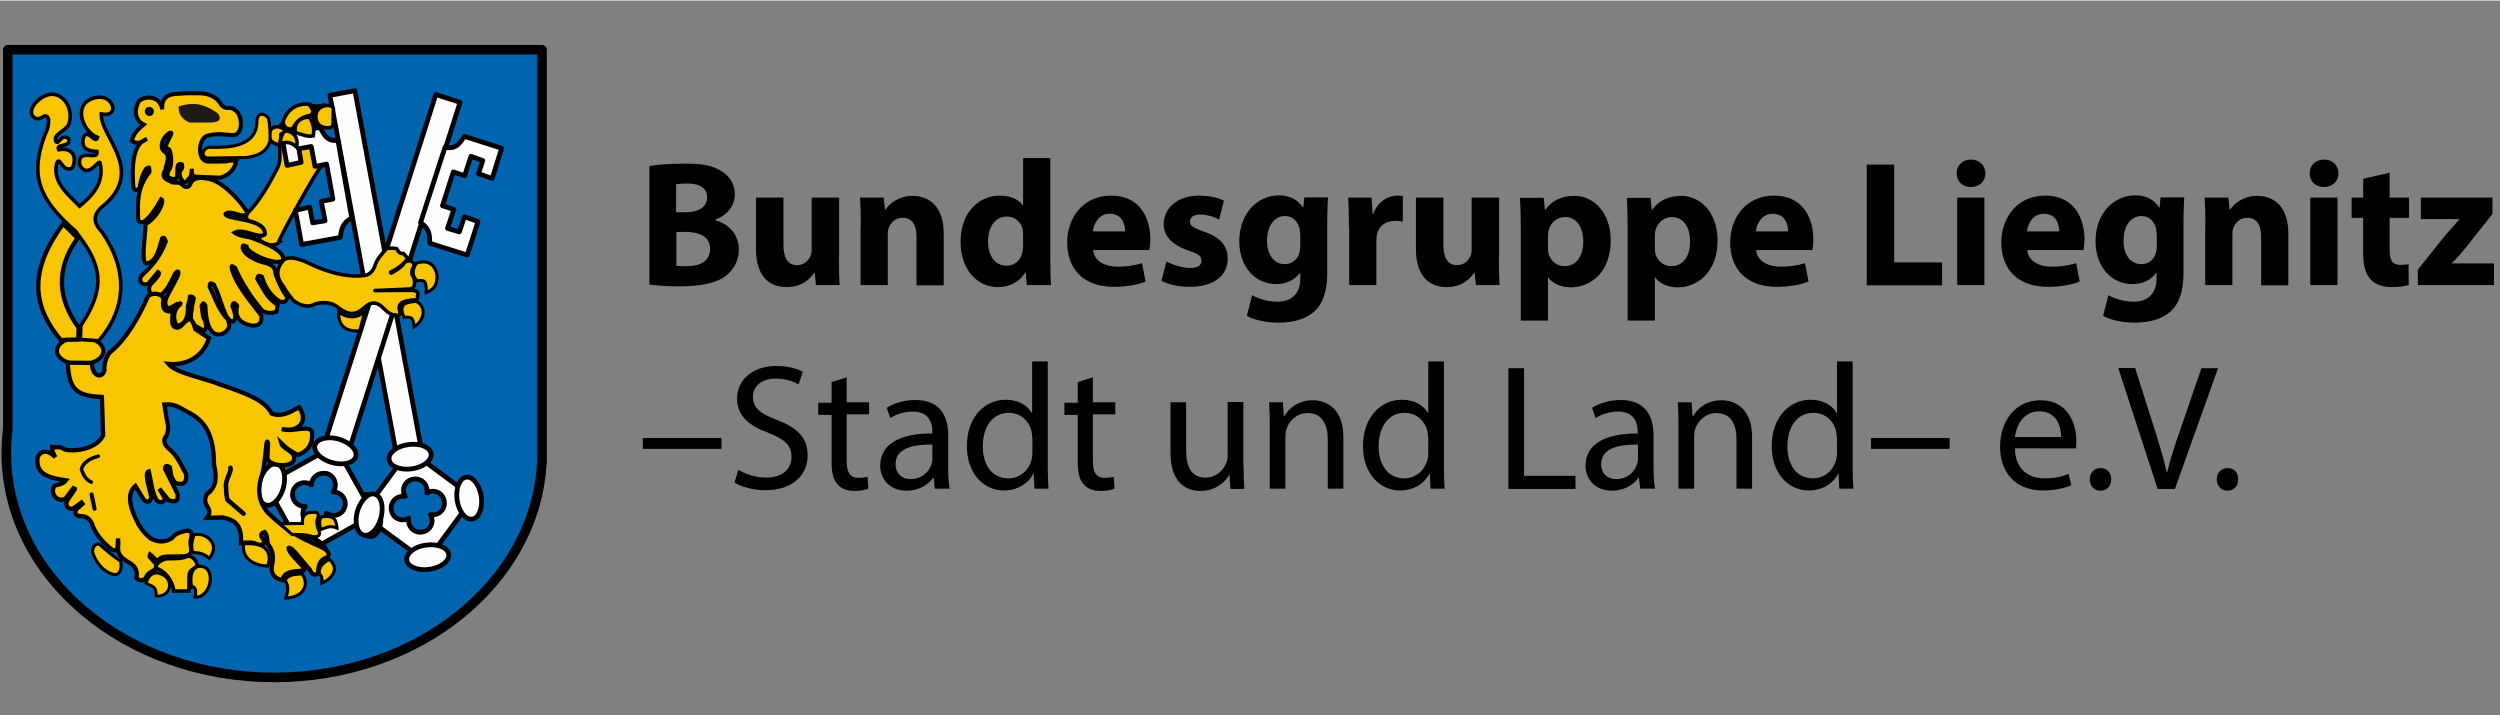 <?xml version="1.0" encoding="utf-8"?>
<svg xmlns:inkscape="http://www.inkscape.org/namespaces/inkscape" xmlns:rdf="http://www.w3.org/1999/02/22-rdf-syntax-ns#" xmlns:cc="http://web.resource.org/cc/" xmlns:sodipodi="http://inkscape.sourceforge.net/DTD/sodipodi-0.dtd" xmlns:dc="http://purl.org/dc/elements/1.1/" xmlns:svg="http://www.w3.org/2000/svg" xmlns="http://www.w3.org/2000/svg" xmlns:xlink="http://www.w3.org/1999/xlink" version="1.1" id="svg1355" inkscape:version="0.42+devel" sodipodi:docbase="D:\Wikipedia\Na zam‚ąö‚Č•wienie" sodipodi:docname="Legnica_her.svg" sodipodi:version="0.32" x="0px" y="0px" viewBox="0 0 992.1 283.5" style="enable-background:new 0 0 992.1 283.5;" xml:space="preserve" width="283" height="81">
<rect x="0" y="0" width="992.1" height="283.5" fill="#808080" stroke="none"/>
<style type="text/css">
	.st0{fill:#0064AE;stroke:#000000;stroke-width:3.797;stroke-linecap:round;stroke-linejoin:round;}
	.st1{fill:#F7C600;stroke:#000000;stroke-width:1.589;stroke-linecap:round;stroke-linejoin:round;}
	.st2{fill-rule:evenodd;clip-rule:evenodd;stroke:#000000;stroke-width:0.268;}
	.st3{fill-rule:evenodd;clip-rule:evenodd;fill:#F7C600;stroke:#000000;stroke-width:1.424;}
	.st4{fill-rule:evenodd;clip-rule:evenodd;fill:#F7C600;stroke:#000000;stroke-width:1.614;}
	.st5{fill-rule:evenodd;clip-rule:evenodd;fill:#F7C600;stroke:#000000;stroke-width:1.708;}
	.st6{fill-rule:evenodd;clip-rule:evenodd;fill:#F7C600;stroke:#000000;stroke-width:1.234;}
	.st7{fill-rule:evenodd;clip-rule:evenodd;fill:#1F1A17;}
	.st8{fill:#1F1A17;stroke:#000000;stroke-width:1.234;stroke-linecap:round;stroke-linejoin:round;}
	.st9{fill:#FFFFFF;stroke:#000000;stroke-width:1.898;stroke-linecap:round;stroke-linejoin:round;}
	.st10{fill:#FEFEFF;stroke:#000000;stroke-width:1.898;stroke-linecap:round;stroke-linejoin:round;stroke-miterlimit:4;}
	.st11{fill:#FEFEFF;stroke:#000000;stroke-width:1.898;stroke-linecap:round;stroke-linejoin:round;}
	.st12{fill-rule:evenodd;clip-rule:evenodd;fill:#F7C600;stroke:#000000;stroke-width:1.424;stroke-linejoin:round;}
	.st13{fill:none;stroke:#000000;stroke-width:1.803;stroke-linecap:round;}
	.st14{fill:none;stroke:#000000;stroke-width:1.424;stroke-linecap:round;}
	.st15{fill:none;stroke:#000000;stroke-width:1.614;stroke-linecap:round;}
	.st16{fill-rule:evenodd;clip-rule:evenodd;fill:#F5C400;stroke:#000000;stroke-width:1.234;}
	.st17{fill-rule:evenodd;clip-rule:evenodd;fill:#F7C600;stroke:#000000;stroke-width:1.139;}
	.st18{fill:none;stroke:#000000;stroke-width:0.268;}
	.st19{enable-background:new    ;}
</style>
<sodipodi:namedview bordercolor="#666666" borderopacity="1.0" id="base" inkscape:current-layer="svg1355" inkscape:cx="582.07676" inkscape:cy="422.64931" inkscape:guide-bbox="true" inkscape:pageopacity="0.0" inkscape:pageshadow="2" inkscape:window-height="692" inkscape:window-width="751" inkscape:window-x="-1" inkscape:window-y="-13" inkscape:zoom="0.41323687" pagecolor="#ffffff" showguides="true">
	</sodipodi:namedview>
<g id="g2308" transform="translate(-813.102,0)">
	<path id="rect2469" class="st0" d="M816.2,19.5v150.4c-0.4,3.2-0.6,6.4-0.6,9.7c0,49.1,47.6,89,106.3,89   c57.1,0,103.6-37.7,106.2-84.9h0.1V19.5H816.2z"/>
	
		<path id="path2482" sodipodi:cx="124.56744" sodipodi:cy="458.409" sodipodi:rx="31.808819" sodipodi:ry="18.674854" sodipodi:type="arc" class="st1" d="   M854.1,139c0,3.1-4.1,5.4-9.2,5.4s-9.2-2.5-9.2-5.4c0-3,4.1-5.4,9.2-5.4S854.1,136,854.1,139L854.1,139z"/>
	<path id="path2554" sodipodi:nodetypes="cccccc" class="st2" d="M936.3,40.7c1.8,1.1,3.8,0.6,5.8,0.1l-0.2,9.8   c-6.6,1.1-12.8,3.8-20.1,0.8l7.5-7.8L936.3,40.7z"/>
	<path id="path2534" sodipodi:nodetypes="ccccccccc" class="st3" d="M924.1,58.2c0,3,0.5,6-1.2,8.8c-2.8,5.6-7.2,13.1-11.5,17.3   c-2.5,3.4,4.4,5.2,5.9,6.3c1.7,3.6-2.2,1.8-1.1,4.1c0.9,2.2,5.6,3.1,7.5,1.4c-0.9,0,16.2-30.8,16.8-30.1c1.8-3.9,3.7-7.9-0.9-9.8   C937.1,56.6,926.4,56.7,924.1,58.2z"/>
	<path id="path2536" sodipodi:nodetypes="cccc" class="st3" d="M926.4,51.5c-1.5,1.5-2.1,3.1-2.2,5.8c-4.4-0.7-5.1-3.6-3.8-5.9   C921.8,49.8,923.9,49.4,926.4,51.5z"/>
	<path id="path2544" sodipodi:nodetypes="ccccc" class="st3" d="M929.3,50.7c-2,0.9-3.7-0.4-3.9-2.7c1.7-4.7,5.2-7.3,10.3-6.9   c0.7,1.2,2.7,2.8,0.6,4.5C932.6,45.9,930.3,48.7,929.3,50.7z"/>
	
		<path id="path2500" sodipodi:nodetypes="ccccccccccccccccccccccccccccccccccccccccccccccccccccccccccccccccccccccccccccccccccccccccccc" class="st4" d="   M911.2,84.4c0.2-0.9-5.8-9-12-12.4c-1.8-1.2-8.6-3-10.3,0.2c-0.7,2-2,2.8-4.3,0.1l-3-0.1c-0.9-0.8-5.4-1.2-2.8-5.1   c0.1-2.2,2.1-5.2-0.2-7c-2.6-1.4-1.1-6,2-7.7c1.4-0.2-0.4,1.8-1.4,4.5c-1.4,1.2,0,1.3,1.2,2.4c0.9,2.5,0.9,6.9-0.4,8.1   c-1.1,2.2-0.2,3.2,1.9,3.4c3.3,0.6-0.2-7.2,3.4-5.8c0.6,2.1-0.8,2-0.9,3.2c-0.2,2.6,2.1,5.4,3.4,2.7c1.3-0.8,1.3-2.6,1.4-4.1   c0.2,1.2-0.5,2.8,1.8,3.1l9.4,0.4c4.1-1.1,5.8-3.7,6.5-6.7c-1.4-0.2-2.7-0.2-3.8,0.2c-2.7,0.1-5.2,0.1-7.5,0.1   c-4.3-0.2-4-9.2-0.1-10.3c4.4-1.2,7-0.2,10.5-0.2c3.8-0.8,3.2-7.9,0.7-9.7c-2.7-2.4-3.4,0.2-5.7-2.2c-1.9-3.6-5.8-5-10.4-4.7   c-2.4-0.1-4.7,0-7.1,0.2c-4.6,0.1-6.4,2.4-6,6.2c-0.8-5.2-6.3-5.7-9.2-3.4c-1.9,3-2,7.5,1.8,9.4c-2.4,2-4,3.6-4.7,6.5   c2.6,1.7,4.3,0.1,6-0.8c-6,1.9-5.9,12-5.4,18.9c0.4,2,1.5,1.4,2.5,0.6c0.4-3.1,1.3-5.7,2.5-7.6c1.9-1.1,1.2-0.5,1.4,1.2   c-5.3,6.9-4.5,12.3-4.5,17.9c0,2.1,0.9,2.5,2.5,1.7c2.4-1.7,4.6-5.1,6.7-8.8c1.5,0.7-1.5,7.3-6.2,9.9c-0.2,5.4-1.7,14.2,0,15.6   c4.4-0.2,5.4-6.3,6.5-9.9c0.9-0.8,1.1,0.1,1.5,1.2c-2.5,6.7-6,10.2-9.7,13.7c-1.4,2.4,0.9,4.1,2.8,3l3.8-4.6c1.3,0.7-1.1,3-3.1,5.1   c-1.7,3.7,1.9,5.2,4.7,3.7c2.1-1.9,3.2-4.1,4.7-7.2c0.6-1.8,2.4-2.7,1.7-0.5c-1.9,4.6-4,7-5,10.1c-0.5,2.7,1.1,3.8,2.7,2.6l1.9-1.1   c0.6,0.2,1.8-0.9,1.2,0.2c-2.8,2.1-3,5.9-1.3,8.5c3.9-0.8,3.9-3.6,4.4-6.3c-0.4-1.8,0.7-3.4,0.8-5.3c0.6-0.1,0.5-0.4,1.5,0.6   c-2.2,10.5-1.3,9.8,4.1,13c1.2-1.2,0.9-3.1-0.4-5.6l-0.6-4.3c0.6-0.9,0.5-1.8,1.5-0.2c0.2,4.7,0.8,9.4,3.7,11.2   c3.1,1.3,5.9-1.7,5.8-3.4c-0.4-1.7-0.4-2.5-1.5-3.2c-3.2-4-4.4-8.1-6.3-12c0-1.9,0.5-1.5,1.7-0.9c3.3,6.6,4.1,14.6,7.7,14.7   c1.3-1.5,0.6-3.9-0.4-6.2c0.2-1.1,0.6-1.8,1.9-0.1c-1.1,4.6,1.3,7,5.8,7.9c3.1,0.2,4.1-1.2,3.8-4c-5.1-6.6-9.8-12.2-11.6-18.1   c-0.4-2.1-0.2-1.7,1.2-0.8c2.6,6,6.2,11.4,10.7,16.9c1.7,1.1,3.6,1.2,5.7,0.5l0.5-2.8c-4.3-2.4-5.8-6.6-8.1-10.3   c0.4-0.8,0-1.7,1.8-0.8c1.3,3.7,2.8,7,7.2,9.9c1.3,0.1,2.8,0.5,2.8-1.9c-1.9-2.6-3.3-5.6-4.5-8.9c-0.2-3.3-1.7-4-5.4-4.9   c-4.4-1.4-6.9-3.3-7.7-5.4c-0.1-1.5,0.2-1.4,1.5-0.8c0.1,2.5,11.1,7.7,14.4,5.6c1.4-3.6-6.9-7-12.9-9.2c-3.3-0.5-5.3-1.1-6.2-1.9   c3.7-1.9,9.5,2.7,12,0.7c0.6-6.7-16-5.7-15.6-8.2C904.8,82.8,910,87,911.2,84.4z"/>
	<path id="path2474" sodipodi:nodetypes="cccccccccccccccccccccccccc" class="st3" d="M845,134.5l0.2-5.6   c11.7-17.3,6.3-26.1-2.1-37.4c-14.9-12.9-18.2-22.3-12.1-38.4c1.1-1.7,2.4-7.2,0.2-7.3c-0.9-0.5-2.6,2.7-5.2,0   c-2.1-3.4,4-9.1,8.3-8.6c5.1,0.5,8.1,7.1,6,12.1c-2,3.2-6.2,3.6-5,6.7c1.2,1.3,1.9-3.3,5-1.3c1.2,3.9-5.3,1.8-3.9,4.5   c5.1-1.1,7.6,2.6,5.4,7.3c-4.3,2.1-5-6-6.3-1.4c-1.5,7.2,5.1,12.3,9.2,16.5c4-3.4,10.1-8.6,8.1-17.3c-0.6-1.3-5,7-8.1,0.8   c-0.8-7,7.6-1.1,6.9-5.2c-3.9-0.2-6.7-1.3-5.2-6c1.8-3,4.5,3.4,5.4,0.4c-5.8-2.2-9.7-12.4-2.4-15.3c5.6-2.2,8.6,1.5,8.5,4   c-0.4,2.2-2.4,2.4-4.6,2c-0.4,9,16.9,21.7,1.8,35.6c-4.9,3.6-5.7,7-1.4,11.4c10.2,14.9,9.8,30.1-1.4,43L845,134.5z"/>
	<path id="path2476" sodipodi:nodetypes="cccccc" class="st5" d="M838.2,88.6l5.7,5.7c-8.9,12.1-7.8,24.4,0.4,35.5l-0.1,4.7l-7,0.2   C827.9,123.5,822.6,109.5,838.2,88.6z"/>
	<g id="g2495" transform="translate(807.859,0)">
		<path id="path2489" sodipodi:nodetypes="ccccccc" class="st6" d="M88,62.5c-2.8-0.1-3-3.2,0-4.3c7.8,0.2,19.4,0.1,19.2-10.7    c0.5-3.6,3.4-2.6,4.6-0.7c0.6,2.7,0.7,5.8,0.6,9c-1.4,4.5-5.1,6-9.7,6.5L88,62.5z"/>
		<path id="path2491" sodipodi:nodetypes="cccccc" class="st7" d="M76.1,42c0.1,2.2,0.2,4.4,4.3,6.4H89c1.1-0.1,2.1-0.1,3.1-0.8    c0.6-0.9,0.4-2-0.6-3C85,40.1,80.8,40.6,76.1,42z"/>
		
			<path id="path2493" sodipodi:cx="225.59158" sodipodi:cy="99.837959" sodipodi:rx="4.3753219" sodipodi:ry="4.5503345" sodipodi:type="arc" class="st8" d="    M65.7,44c0,0.7-0.5,1.2-1.2,1.2c-0.6,0-1.2-0.6-1.2-1.2l0,0c0-0.7,0.5-1.2,1.2-1.2S65.7,43.3,65.7,44L65.7,44z"/>
	</g>
	<path id="rect2334" class="st9" d="M975.5,178.4l-18.8,25.5l25.5,18.8l18.8-25.5L975.5,178.4z M977.8,189.8c2.2,0,4.3,1.5,4.7,3.9   c0.1,0.6,0.1,1.1,0,1.7c0.5-0.2,0.9-0.5,1.5-0.6c2.6-0.5,5,1.2,5.4,3.8c0.5,2.5-1.2,5-3.8,5.4c-0.6,0.1-1.1,0.1-1.7,0   c0.2,0.5,0.5,0.9,0.6,1.5c0.5,2.6-1.2,5-3.8,5.4c-2.5,0.5-5-1.2-5.4-3.8c-0.1-0.6-0.1-1.1,0-1.7c-0.5,0.2-0.9,0.5-1.5,0.6   c-2.6,0.5-5-1.2-5.4-3.8c-0.5-2.5,1.2-5,3.8-5.4c0.6-0.1,1.1-0.1,1.7,0c-0.2-0.5-0.5-0.9-0.6-1.5c-0.5-2.6,1.2-5,3.8-5.4h0.1   C977.5,189.9,977.7,189.8,977.8,189.8z"/>
	<g id="g2338" transform="matrix(-0.983,0.182,0.182,0.983,2195.097,-142.886)">
		<polygon id="rect2340" class="st10" points="1253.3,-50.3 1263.4,-50.3 1263.4,93.1 1253.3,93.1   "/>
		
			<path id="path2342" sodipodi:cx="622.11255" sodipodi:cy="622.69037" sodipodi:rx="31.439072" sodipodi:ry="18.101284" sodipodi:type="arc" class="st10" d="    M1266.6,96.2c0.1,2.7-3.6,5-8.2,5.2s-8.5-1.8-8.6-4.5c-0.1-2.7,3.6-5,8.2-5.2C1262.6,91.4,1266.6,93.5,1266.6,96.2z"/>
		
			<path id="path2344" sodipodi:cx="622.11255" sodipodi:cy="622.69037" sodipodi:rx="31.439072" sodipodi:ry="18.101284" sodipodi:type="arc" class="st10" d="    M1267,136.7c0.1,2.7-3.6,5-8.2,5.2s-8.5-1.8-8.6-4.5c-0.1-2.7,3.6-5,8.2-5.2C1263.1,131.9,1266.9,134.1,1267,136.7z"/>
		<g id="g2346" transform="matrix(0,1,-1,0,1576.291,-225.715)">
			
				<path id="path2348" sodipodi:cx="622.11255" sodipodi:cy="622.69037" sodipodi:rx="31.439072" sodipodi:ry="18.101284" sodipodi:type="arc" class="st10" d="     M333.8,297.9c-0.1-2.7,3.6-5,8.2-5.2s8.5,1.8,8.6,4.5c0.1,2.7-3.6,5-8.2,5.2C337.9,302.6,334,300.6,333.8,297.9z"/>
			
				<path id="path2350" sodipodi:cx="622.11255" sodipodi:cy="622.69037" sodipodi:rx="31.439072" sodipodi:ry="18.101284" sodipodi:type="arc" class="st10" d="     M334.3,338.5c-0.1-2.7,3.6-5,8.2-5.2c4.6-0.2,8.5,1.8,8.6,4.5s-3.6,5-8.2,5.2C338.2,343.1,334.4,341.1,334.3,338.5z"/>
		</g>
	</g>
	<path id="path2354" sodipodi:nodetypes="ccccccccccccccccccc" class="st11" d="M947.2,55.5c-4.5,0.4-5.4-2.2-7.1-5.2l-15.3,2.8   l2.2,12.3l5.6-1.2l-0.9-5.4l4.9-0.9l1.5,7.9l4.6-0.9l2.5,13.9l-4.6,0.9l1.5,7.7l-4.9,0.8L936,82l-5.7,1.2l2.5,13.6l15.3-2.8   c0.6-2.8,0.5-5.6,4.6-7.7L947.2,55.5z"/>
	<path id="rect2261" class="st9" d="M946.1,176.5l-27.6,15.4l15.4,27.6l27.6-15.4L946.1,176.5z M941.4,187.6c0.5,0,0.9,0,1.4,0.1   h0.1c2.5,0.8,3.8,3.4,3.1,5.9c-0.1,0.5-0.5,0.9-0.7,1.4c0.5,0,1.1,0,1.5,0.2c2.5,0.8,3.9,3.4,3.1,5.9s-3.4,3.8-5.9,3   c-0.5-0.1-0.9-0.5-1.4-0.7c0,0.5,0,1.1-0.2,1.5c-0.8,2.5-3.4,3.8-5.9,3.1c-2.5-0.7-3.8-3.4-3-5.9c0.1-0.5,0.5-1.1,0.7-1.4   c-0.5,0-1.1,0-1.7-0.2c-2.5-0.8-3.9-3.4-3.1-5.9c0.8-2.5,3.4-3.8,5.9-3.1c0.5,0.1,0.9,0.5,1.4,0.7c0-0.5,0-1.1,0.2-1.5   C937.7,188.9,939.3,187.6,941.4,187.6z"/>
	<g id="g2253" transform="matrix(0.953,0.304,-0.304,0.953,633.816,-241.891)">
		<polygon id="rect1364" class="st10" points="420.3,158.9 430.4,158.9 430.4,302.2 420.3,302.3   "/>
		
			<path id="path1366" sodipodi:cx="622.11255" sodipodi:cy="622.69037" sodipodi:rx="31.439072" sodipodi:ry="18.101284" sodipodi:type="arc" class="st10" d="    M433.7,305.3c0.1,2.7-3.6,5-8.2,5.2s-8.5-1.8-8.6-4.5c-0.1-2.7,3.6-5,8.2-5.2C429.8,300.7,433.6,302.7,433.7,305.3z"/>
		
			<path id="path1368" sodipodi:cx="622.11255" sodipodi:cy="622.69037" sodipodi:rx="31.439072" sodipodi:ry="18.101284" sodipodi:type="arc" class="st10" d="    M434.2,345.9c0.1,2.7-3.6,5-8.2,5.2s-8.5-1.8-8.6-4.5c-0.1-2.7,3.6-5,8.2-5.2C430.1,341.2,434,343.2,434.2,345.9z"/>
		<g id="g1376" transform="matrix(0,1,-1,0,1576.291,-225.715)">
			
				<path id="path1372" sodipodi:cx="622.11255" sodipodi:cy="622.69037" sodipodi:rx="31.439072" sodipodi:ry="18.101284" sodipodi:type="arc" class="st10" d="     M543,1130.9c-0.1-2.7,3.6-5,8.2-5.2c4.6-0.2,8.5,1.8,8.6,4.5c0.1,2.7-3.6,5-8.2,5.2C547,1135.5,543,1133.5,543,1130.9z"/>
			
				<path id="path1374" sodipodi:cx="622.11255" sodipodi:cy="622.69037" sodipodi:rx="31.439072" sodipodi:ry="18.101284" sodipodi:type="arc" class="st10" d="     M543.4,1171.4c-0.1-2.7,3.6-5,8.2-5.2c4.6-0.2,8.5,1.8,8.6,4.5s-3.6,5-8.2,5.2C547.4,1176.1,543.5,1174.1,543.4,1171.4z"/>
		</g>
	</g>
	<path id="rect2304" sodipodi:nodetypes="ccccccccccccccccccc" class="st11" d="M989.7,58.2c4.5,0.9,5.7-1.5,7.7-4.3l14.8,4.7   l-3.8,12l-5.4-1.9l1.7-5.2l-4.7-1.7l-2.5,7.7l-4.5-1.5l-4.3,13.4l4.5,1.5l-2.5,7.5l4.7,1.4l2-6l5.4,1.9l-4.3,13.3l-14.8-4.7   c-0.2-2.8,0.2-5.6-3.7-8.2L989.7,58.2z"/>
	<path id="path2540" sodipodi:nodetypes="cccc" class="st3" d="M924.4,56.8c-0.1-1.8,0.4-3.7,1.8-5.1c4,0.1,5.4,3.7,4.6,6.4   C928.4,56,926.7,56,924.4,56.8z"/>
	<path id="path2542" sodipodi:nodetypes="cccc" class="st3" d="M935.9,46.2c-4.5,0.2-6.2,3-5.6,6.2c2.4,0.6,4.7,1.8,7.1,1.3   C938,50.4,937.1,48.2,935.9,46.2z"/>
	<path id="path2538" sodipodi:nodetypes="cccccc" class="st3" d="M945.4,42.9l-0.1,6.3c-0.6,1.5-1.5,1.2-2.4,1.3   c-3.2-0.2-4.3-2-4.5-4.3c0.1-3,1.9-4.4,4.6-4.6C944,41.6,945,41.7,945.4,42.9z"/>
	<g id="g2230" transform="translate(804.863,-3.824)">
		<path id="path1349" sodipodi:nodetypes="cccccccccccccccccccccccccccc" class="st12" d="M160.6,126.1c-2.4-2.7-5-3-7.6-0.6    c-4.1,3.8-7,3-11.4-0.5c-2.7-1.8-6.7-1.4-8.5-0.7c-2.6,1.5-5.7,0.6-8.5-1.5c-1.3-1.8-2.8-3.4-3.8-5.4c-3-3.6-3.3-7.2,0.2-10.8    c2.6-1.4,5.3-0.2,7.9,0.6c7.6,3.7,15.4,6.7,24.3,5.7c2-0.5,3.2-2,3.8-3.8c0.7-2.5,2.7-4.7,4.7-6.9c1.2-0.2,2.5-0.2,4,0.1    c0.6,1.1,1.1,2.1,2.7,1.9l1.7,2c-2.1,2.7-4.5,4.3-6.9,5.4l0.2,0.4c2.2-1.2,4.3-2.4,5.4-4.3c1.4-0.8,3.3-1.1,3.8,1.3    c-0.9,1.7-1.5,3.3-0.1,4.7c0.4,1.8,0.7,4.5-1.9,4.6l-13.6,0.6h0.2l14.7-0.1c1.3,0.2,2.7,0.5,2,2.2c0.5,2-1.3,1.5-2.5,1.7    c-2.6,0.5-5.6,0.7-4.5,4.5c0.2,1.4-0.5,1.9-2.2,1.3C163.3,128.6,161.9,127.3,160.6,126.1z"/>
		<path id="path2224" sodipodi:nodetypes="cccc" class="st6" d="M142.6,127.4c-0.1,4.6,1.8,7.9,8.4,7.5l2-7.7    C150.1,129.9,146.3,130.1,142.6,127.4z"/>
		<path id="path2226" sodipodi:nodetypes="cccc" class="st6" d="M168.5,129.5c-1.7-4.4-0.8-6,5-6.3c3.9,2.1,3.4,7.3-0.9,10.1    C172.2,129.5,171.6,129.4,168.5,129.5z"/>
		<path id="path2228" sodipodi:nodetypes="ccccc" class="st6" d="M173.9,115c-2.4-1.8-2-4.6-0.4-7c2.7-0.9,7.2-1.1,8.2,5    c0,4.7-2.1,5.7-4.3,6.7C177.5,114.6,176.5,114.7,173.9,115z"/>
	</g>
	<g id="g2270" transform="translate(808.032,0)">
		
			<path id="path2236" sodipodi:nodetypes="cccccccccccccccccccccccccccccccccccccccccccccccccccccccccccccccccccccccccccccccccccscccccccc" class="st5" d="    M30.1,177.8c1.5,1.3,12.6,1.3,15.9-5.2l-0.5-15.3c-11.7-0.4-12.9-4.5-13.6-13.6l9.7,0.1c-0.1,5.3,3.9,6.4,4.9,3.1    c-0.2-2.6,0.5-5,2-7.1c6.6-5.3,11.5-14,14.9-21.6c0.5-2.7,6.9-2.4,6.5,0.8c-0.7,3.9,1.5,4.9,3.6,4.1c0.4,2.4-1.2,6.5,1.9,6.7    c2.4,0.2,5-7.9,7.2,0.6l5.4,3.6c-2.6,7.9-9.4,10.8-16.1,10.2c3.1,3.7,13.6,5.4,20.6,8.2c8.8,3,17.6,5.9,20.4,11.5    c3.9,1.5,7.3-0.6,10.9-2.5c3.9,5.7-0.4,10.1-6.9,8.6c4.3,1.5,11-1.9,12,1.2c0.4,4.9-1.7,7.7-5.6,9.1c-2.5-1.2-4.7-2.7-6.6-4.6    c0.7,2.5,6.2,3.1,4.9,6.9c-1.2,2.8-10.1,2.2-10.4-1.1c0-2.6,0.6-7.2-0.2-6.4c-0.4,0.7-0.6,7.9-1.8,12.7c-2.4,6.4-1.1,11.6,2,15.3    c4.7,4.6,10.3,8.9,17.5,12c2.5,1.4,8.3,2.8,6.4,5.8c-2,0.6-3.8,1.7-3.8,6.4c-1.7,1.2-2.6,0.1-3.3-1.5c-2.8-3-7.3-9.4-8.4-8.6    c0.1,2.1,4,5.3,6.2,8.1c1.2,2.2-7.8-0.6-8.6,4.7c-5.2-1.1-4.5-4.9-4-6.9c0.5-3-0.1-5.4-1.9-7.5c-0.2-1.7-0.2-3.6-1.2-4.7    c-4.1,1.4,2.5,3.8-1.5,5.1c-2.4,0.1-1.4-1.5-7.9-0.7c0.4-7.7-2.7-9.2-7.3-10.2l-6.2,0.2c3.1-4.3-2.6-4.4,0-9.5    c4.1-2.8,3.8-7.2,2.8-11.7c0-14.3-5.4-18.4-11.5-21.4c-2.6-1.5-4.5-2.7-8.2-2.4l1.1,6.7c0.7,2,0.4,3.8-0.2,5.6    c-1.2,1.3-1.5,3,0.7,5.1c3.6,2.8,5.1,6.7,7.1,10.4c0.2,4-1.9,4.1-4.4,3.3c-2.2-3-1.7-4.3-2.1-6.2c-1.1-0.7-1.9-0.8-1.9,0.7    l4.9,9.8c0.5,2.8-0.7,3.7-3.6,2.5l-3.6-4.5l2.4,4.1c-0.9,1.4-2.1,1.7-3.4,0.6c-2.1-3.4-2.2-7.7-3.2-11.6c-1.9,0.6,0.4,7,1.1,10.5    c-0.7,0.8-0.7,2.6-3,0.9l-3.4-5.6c-3.7,3.2-2.1,8.8,1.2,15.2c1.5,2.5,3.2,4.5,5.1,5.8c2.4,1.1,5,1.7,8.1-0.2c1.5-2.1,4-2.7,6-3    c0.6,0,2.1-0.1,1.9,2.2c-0.5,1.5-0.5,3.1-0.2,4.7c0.7,3.9-3.6,3.2-5.7,3.3c-2.2,0.1-4.9-0.2-6.4,0.6c-1.8,2.2-2.8-0.5-4.1-1.4    c-0.2,0.5-0.9,0.4,1.4,2.8c1.1,0.7,1.1,1.8,0.6,3.1c-1.5,0.9-3.3,1.7-3.7,3.4c-1.1,1.3-2.8,1.2-3.8,0c0.5-2.5-0.2-4.5-2.6-5.9    c-6.6-3.7-4.1-5.7-4.7-9.7c-0.2,2.2,0.4,5.7-2.4,4.4c-3.1-2.4-5.7-5.2-7.5-9c-0.8-3-2.5-4.4-4.9-4.3c-2.7-0.2-2.2-1.5-1.8-2.7    l2.5-2.2l-0.4-0.5l-2.8,2c-1.8,1.5-4.3-0.7-2.6-3.2c0.8-1.2,2-3,2.7-3.9c0.4-0.5-0.2-0.5-0.1-1.1l-3.6,4.7    c-3.6,1.7-6.2-2.6-4.3-5.1c1.5-0.7,3.2-0.5,4.5-2.2c-8.1-1.2-12-3-11.2-9.2c1.8-3.7,5.2-2,7,0c-0.6-1.3-1.4-2.5-1.3-4    C26.8,177.4,29.3,176.9,30.1,177.8z"/>
		<path id="path2240" sodipodi:nodetypes="cccc" class="st13" d="M96.5,185.4c0.6,1.7-2.2,4.6-1.7,7.9c0,1.7,0.1,3.3,0.6,4.9    l6.3,5.4"/>
		<path id="path2242" sodipodi:nodetypes="ccc" class="st14" d="M44.1,180.8c-3.3,0.9-6.2,2.5-6.7,5.3c0.7,2.1,1.7,4,3.9,5"/>
		<path id="path2244" class="st15" d="M41.4,196l1.2,5.7"/>
		<path id="path2246" sodipodi:nodetypes="ccccc" class="st16" d="M44.7,215.9c2.7,2.5,5.4,4.7,8.3,6.6c0.6,4-0.8,5.7-3,5.2    c-4.5-1.2-7.3-5.6-8.2-8.9C41.7,217,43,215,44.7,215.9z"/>
		<path id="path2248" sodipodi:nodetypes="cccc" class="st17" d="M67,227.1c-2.7,0.5-3.1,2.1-4,4.1c2.1,1.2,4.4,1.1,4,5.1    C73.9,236.8,74.3,227.8,67,227.1z"/>
		<path id="path2250" sodipodi:nodetypes="cccccccc" class="st3" d="M67,225.3c3.3,0.8,6.6,4.7,7,9h6l0.1-6.2c0.2-2.4,2-2.5,3.1-3.7    c0.5-1.1-1.8-4.6-3.8-3.8c-3.1,1.1-4.7,0.8-8.2,0.9C69.7,221.7,66.6,223.3,67,225.3z"/>
		<path id="path2252" sodipodi:nodetypes="cccc" class="st6" d="M82,212c-0.7,2.5-1.3,4.7-0.4,7c2.4,0.2,4.3,0.2,6.5,2.4    C92.9,215.5,86.5,210.8,82,212z"/>
		<path id="path2254" sodipodi:nodetypes="cccc" class="st6" d="M83.5,224.6c-2,0.8-3.3,3-2.4,8.2c1.5-0.8,2,1.9,1.3,3.9    C89.3,237.3,91.3,223.3,83.5,224.6z"/>
		<path id="path2256" sodipodi:nodetypes="ccc" class="st6" d="M101.7,215.6c9.4-0.8,11.4,3.9,9.6,8.8    C106.4,224.3,100.9,221.8,101.7,215.6z"/>
		<path id="path2258" sodipodi:nodetypes="cccc" class="st6" d="M118.2,230.1c0.9-2.2,4-2.5,6.7-2.6c3.2,4.3,0.5,9.4-6.4,9.6    C119.2,234.7,119.9,232.6,118.2,230.1z"/>
		<path id="path2260" class="st18" d="M131.9,227.6C131.9,227.6,131.8,227.6,131.9,227.6z"/>
		<path id="path2262" sodipodi:nodetypes="cccc" class="st6" d="M131.9,227.7c-0.8-2.8,1.8-5,3.9-5.9c4.4,3.9,0.6,7.8-3,9.4    C132.9,229.5,132.9,228.2,131.9,227.7z"/>
		<path id="path2264" class="st18" d="M116.4,207.3C116.5,207.3,116.5,207.3,116.4,207.3z"/>
		<path id="path2266" sodipodi:nodetypes="ccccccccc" class="st6" d="M116.1,207.6l9-0.1c-0.2-3.2,1.2-4.3,3.6-4.4    c1.3,0,3-0.5,2.6,2c-0.8,1.3-0.5,3.1,0.1,4.9c1.3,1.9,0,3.1-2.2,2.7c-2.5-0.6-2.5-0.7-4.9-0.8h-3.3L116.1,207.6z"/>
		<path id="path2268" sodipodi:nodetypes="cccc" class="st6" d="M132.4,205c-0.8,1.8-0.5,3.3,0,4.9c2.1-0.8,3.8-1.7,6.4-0.6    C138.5,206.3,138,203.9,132.4,205z"/>
	</g>
</g>
<g class="st19">
	<path d="M257.7,65.7c2.8-0.6,8.6-1,14-1c6.6,0,10.6,0.6,14.1,2.7c3.3,1.8,5.8,5,5.8,9.4c0,4.3-2.5,8.2-7.9,10.2v0.1   c5.5,1.5,9.5,5.6,9.5,11.8c0,4.3-2,7.7-5,10.2c-3.5,2.8-9.3,4.3-18.8,4.3c-5.3,0-9.3-0.4-11.7-0.7V65.7z M268.4,84h3.5   c5.7,0,8.7-2.3,8.7-5.9c0-3.6-2.8-5.5-7.7-5.5c-2.3,0-3.7,0.1-4.6,0.3V84z M268.4,105.3c1.1,0.1,2.3,0.1,4.2,0.1   c4.9,0,9.2-1.8,9.2-6.9c0-4.8-4.3-6.7-9.7-6.7h-3.7V105.3z"/>
	<path d="M332.9,101.8c0,4.5,0.1,8.2,0.3,11.1h-9.4l-0.5-4.9h-0.2c-1.3,2.1-4.6,5.7-10.9,5.7c-7,0-12.2-4.4-12.2-15.1V78.2h10.9   v18.7c0,5,1.6,8.1,5.4,8.1c3,0,4.7-2.1,5.4-3.8c0.3-0.6,0.4-1.5,0.4-2.3V78.2h10.9V101.8z"/>
	<path d="M341.6,89.3c0-4.3-0.1-8-0.3-11.1h9.4l0.5,4.8h0.2c1.4-2.2,5-5.5,10.7-5.5c7.1,0,12.4,4.7,12.4,14.9v20.6h-10.8V93.7   c0-4.5-1.6-7.5-5.5-7.5c-3,0-4.8,2.1-5.5,4c-0.3,0.6-0.4,1.7-0.4,2.7v20h-10.8V89.3z"/>
	<path d="M416.8,62.5v40c0,3.9,0.1,8,0.3,10.4h-9.6l-0.5-5.1h-0.1c-2.2,3.9-6.4,5.9-10.9,5.9c-8.2,0-14.8-7-14.8-17.8   c-0.1-11.7,7.2-18.5,15.5-18.5c4.3,0,7.6,1.5,9.2,3.9h0.1V62.5H416.8z M406,92.9c0-0.6-0.1-1.3-0.1-1.9c-0.6-2.9-3-5.3-6.3-5.3   c-4.9,0-7.5,4.4-7.5,9.9c0,5.9,2.9,9.6,7.4,9.6c3.1,0,5.6-2.1,6.2-5.2c0.2-0.8,0.3-1.6,0.3-2.5V92.9z"/>
	<path d="M433.8,99c0.4,4.5,4.8,6.6,9.8,6.6c3.7,0,6.7-0.5,9.6-1.4l1.4,7.3c-3.5,1.4-7.9,2.1-12.6,2.1c-11.8,0-18.5-6.8-18.5-17.7   c0-8.8,5.5-18.5,17.5-18.5c11.2,0,15.5,8.7,15.5,17.3c0,1.8-0.2,3.5-0.4,4.3H433.8z M446.5,91.6c0-2.6-1.1-7-6.1-7   c-4.5,0-6.4,4.1-6.7,7H446.5z"/>
	<path d="M462.9,103.5c2,1.2,6.1,2.6,9.3,2.6c3.3,0,4.6-1.1,4.6-2.9s-1.1-2.6-5.1-4c-7.2-2.4-9.9-6.3-9.9-10.4   c0-6.5,5.5-11.4,14.1-11.4c4,0,7.7,0.9,9.8,2l-1.9,7.5c-1.6-0.9-4.5-2-7.5-2c-2.6,0-4.1,1.1-4.1,2.8c0,1.6,1.3,2.5,5.6,4   c6.6,2.3,9.4,5.6,9.4,10.7c0,6.5-5.1,11.2-15.1,11.2c-4.5,0-8.6-1-11.2-2.4L462.9,103.5z"/>
	<path d="M527,78.2c-0.1,2.2-0.3,5.1-0.3,10.3v19.4c0,6.7-1.3,12.1-5.3,15.6c-3.8,3.3-9,4.3-14.1,4.3c-4.5,0-9.4-0.9-12.5-2.7   l2.1-8.2c2.2,1.3,6,2.6,10.1,2.6c5.1,0,9-2.8,9-9.2v-2.3h-0.1c-2.1,2.9-5.4,4.5-9.4,4.5c-8.6,0-14.7-7-14.7-17   c0-11.1,7.2-18.2,15.8-18.2c4.8,0,7.7,2.1,9.5,4.9h0.1l0.4-4.1H527z M515.9,92.3c0-0.7-0.1-1.4-0.2-2c-0.8-2.8-2.8-4.8-5.8-4.8   c-3.9,0-7.1,3.5-7.1,9.9c0,5.2,2.6,9.2,7.1,9.2c2.8,0,5-1.8,5.7-4.4c0.3-0.8,0.4-1.9,0.4-2.8V92.3z"/>
	<path d="M535.3,89.6c0-5.1-0.1-8.4-0.3-11.4h9.3l0.4,6.4h0.3c1.8-5,6-7.2,9.4-7.2c1,0,1.5,0,2.3,0.1v10.2c-0.8-0.1-1.7-0.3-2.9-0.3   c-4,0-6.7,2.1-7.4,5.5c-0.1,0.7-0.2,1.6-0.2,2.4v17.6h-10.8V89.6z"/>
	<path d="M594.8,101.8c0,4.5,0.1,8.2,0.3,11.1h-9.4l-0.5-4.9H585c-1.3,2.1-4.6,5.7-10.9,5.7c-7,0-12.2-4.4-12.2-15.1V78.2h10.9v18.7   c0,5,1.6,8.1,5.4,8.1c3,0,4.7-2.1,5.4-3.8c0.3-0.6,0.4-1.5,0.4-2.3V78.2h10.9V101.8z"/>
	<path d="M603.5,89.9c0-4.5-0.1-8.4-0.3-11.6h9.4l0.5,4.8h0.1c2.6-3.7,6.5-5.6,11.6-5.6c7.6,0,14.4,6.6,14.4,17.7   c0,12.6-8,18.6-15.8,18.6c-4.2,0-7.5-1.7-9-4h-0.1V127h-10.8V89.9z M614.3,98c0,0.9,0.1,1.6,0.2,2.3c0.7,2.9,3.2,5.1,6.3,5.1   c4.7,0,7.5-3.9,7.5-9.8c0-5.5-2.5-9.7-7.3-9.7c-3.1,0-5.8,2.3-6.5,5.5c-0.1,0.6-0.2,1.3-0.2,1.9V98z"/>
	<path d="M645.9,89.9c0-4.5-0.1-8.4-0.3-11.6h9.4l0.5,4.8h0.1c2.6-3.7,6.5-5.6,11.6-5.6c7.6,0,14.4,6.6,14.4,17.7   c0,12.6-8,18.6-15.8,18.6c-4.2,0-7.5-1.7-9-4h-0.1V127h-10.8V89.9z M656.7,98c0,0.9,0.1,1.6,0.2,2.3c0.7,2.9,3.2,5.1,6.3,5.1   c4.7,0,7.5-3.9,7.5-9.8c0-5.5-2.5-9.7-7.3-9.7c-3.1,0-5.8,2.3-6.5,5.5c-0.1,0.6-0.2,1.3-0.2,1.9V98z"/>
	<path d="M696.9,99c0.4,4.5,4.8,6.6,9.8,6.6c3.7,0,6.7-0.5,9.6-1.4l1.4,7.3c-3.5,1.4-7.9,2.1-12.6,2.1c-11.8,0-18.5-6.8-18.5-17.7   c0-8.8,5.5-18.5,17.5-18.5c11.2,0,15.5,8.7,15.5,17.3c0,1.8-0.2,3.5-0.4,4.3H696.9z M709.6,91.6c0-2.6-1.1-7-6.1-7   c-4.5,0-6.4,4.1-6.7,7H709.6z"/>
	<path d="M740.8,65.1h10.9v38.8h19v9.1h-29.9V65.1z"/>
	<path d="M787.9,68.6c0,3-2.3,5.4-5.8,5.4c-3.4,0-5.7-2.4-5.6-5.4c-0.1-3.1,2.2-5.5,5.7-5.5C785.6,63.1,787.8,65.4,787.9,68.6z    M776.7,112.9V78.2h10.8v34.7H776.7z"/>
	<path d="M804.5,99c0.4,4.5,4.8,6.6,9.8,6.6c3.7,0,6.7-0.5,9.6-1.4l1.4,7.3c-3.5,1.4-7.9,2.1-12.6,2.1c-11.8,0-18.5-6.8-18.5-17.7   c0-8.8,5.5-18.5,17.5-18.5c11.2,0,15.5,8.7,15.5,17.3c0,1.8-0.2,3.5-0.4,4.3H804.5z M817.2,91.6c0-2.6-1.1-7-6.1-7   c-4.5,0-6.4,4.1-6.7,7H817.2z"/>
	<path d="M866.8,78.2c-0.1,2.2-0.3,5.1-0.3,10.3v19.4c0,6.7-1.3,12.1-5.3,15.6c-3.8,3.3-9,4.3-14.1,4.3c-4.5,0-9.4-0.9-12.5-2.7   l2.1-8.2c2.2,1.3,6,2.6,10.1,2.6c5.1,0,9-2.8,9-9.2v-2.3h-0.1c-2.1,2.9-5.4,4.5-9.4,4.5c-8.6,0-14.7-7-14.7-17   c0-11.1,7.2-18.2,15.8-18.2c4.8,0,7.7,2.1,9.5,4.9h0.1l0.4-4.1H866.8z M855.8,92.3c0-0.7-0.1-1.4-0.2-2c-0.8-2.8-2.8-4.8-5.8-4.8   c-3.9,0-7.1,3.5-7.1,9.9c0,5.2,2.6,9.2,7.1,9.2c2.8,0,5-1.8,5.7-4.4c0.3-0.8,0.4-1.9,0.4-2.8V92.3z"/>
	<path d="M875.2,89.3c0-4.3-0.1-8-0.3-11.1h9.4l0.5,4.8h0.2c1.4-2.2,5-5.5,10.7-5.5c7.1,0,12.4,4.7,12.4,14.9v20.6h-10.8V93.7   c0-4.5-1.6-7.5-5.5-7.5c-3,0-4.8,2.1-5.5,4c-0.3,0.6-0.4,1.7-0.4,2.7v20h-10.8V89.3z"/>
	<path d="M928,68.6c0,3-2.3,5.4-5.8,5.4c-3.4,0-5.7-2.4-5.6-5.4c-0.1-3.1,2.2-5.5,5.7-5.5C925.7,63.1,927.9,65.4,928,68.6z    M916.8,112.9V78.2h10.8v34.7H916.8z"/>
	<path d="M948.3,68.3v9.9h7.7v8h-7.7v12.6c0,4.2,1,6.1,4.3,6.1c1.3,0,2.4-0.1,3.2-0.3l0.1,8.2c-1.4,0.6-4,0.9-7,0.9   c-3.5,0-6.4-1.2-8.1-3c-2-2.1-3-5.4-3-10.3V86.2h-4.6v-8h4.6v-7.5L948.3,68.3z"/>
	<path d="M959.5,106.8L970.5,93c2-2.3,3.5-4,5.5-6.2v-0.1h-15.3v-8.5h28.4v6.5l-10.4,13.1c-1.9,2.3-3.7,4.5-5.7,6.4v0.1h16.7v8.6   h-30.2V106.8z"/>
</g>
<g class="st19">
	<path d="M286.3,173.6v4.3h-31.2v-4.3H286.3z"/>
	<path d="M293,186.2c2.8,1.7,6.8,3.1,11.1,3.1c6.3,0,10-3.3,10-8.2c0-4.5-2.6-7-9-9.5c-7.8-2.8-12.6-6.8-12.6-13.6   c0-7.5,6.2-13,15.5-13c4.9,0,8.4,1.1,10.6,2.3l-1.7,5c-1.6-0.9-4.8-2.3-9.1-2.3c-6.5,0-9,3.9-9,7.2c0,4.5,2.9,6.7,9.5,9.2   c8.1,3.1,12.2,7,12.2,14.1c0,7.4-5.5,13.8-16.8,13.8c-4.6,0-9.7-1.3-12.2-3.1L293,186.2z"/>
	<path d="M336,149.5v9.9h8.9v4.8H336v18.5c0,4.3,1.2,6.7,4.7,6.7c1.6,0,2.8-0.2,3.6-0.4l0.3,4.7c-1.2,0.5-3.1,0.9-5.5,0.9   c-2.9,0-5.3-0.9-6.7-2.6c-1.8-1.8-2.4-4.9-2.4-8.9v-18.7h-5.3v-4.8h5.3v-8.2L336,149.5z"/>
	<path d="M371,193.7l-0.5-4.3h-0.2c-1.9,2.7-5.6,5.1-10.5,5.1c-7,0-10.5-4.9-10.5-9.9c0-8.3,7.4-12.9,20.7-12.8v-0.7   c0-2.8-0.8-8-7.8-8c-3.2,0-6.5,1-8.9,2.6l-1.4-4.1c2.8-1.8,7-3.1,11.3-3.1c10.5,0,13.1,7.2,13.1,14.1v12.9c0,3,0.1,5.9,0.6,8.2H371   z M370,176.2c-6.8-0.1-14.6,1.1-14.6,7.7c0,4,2.7,6,5.9,6c4.5,0,7.3-2.8,8.3-5.8c0.2-0.6,0.4-1.3,0.4-2V176.2z"/>
	<path d="M415.8,143.3v41.5c0,3.1,0.1,6.5,0.3,8.9h-5.6l-0.3-6h-0.1c-1.9,3.8-6.1,6.7-11.7,6.7c-8.3,0-14.7-7-14.7-17.5   c-0.1-11.4,7-18.5,15.4-18.5c5.3,0,8.8,2.5,10.4,5.3h0.1v-20.5H415.8z M409.6,173.4c0-0.8-0.1-1.8-0.3-2.6c-0.9-4-4.3-7.2-9-7.2   c-6.5,0-10.3,5.7-10.3,13.3c0,7,3.4,12.7,10.2,12.7c4.2,0,8-2.8,9.2-7.5c0.2-0.9,0.3-1.7,0.3-2.7V173.4z"/>
	<path d="M433.7,149.5v9.9h8.9v4.8h-8.9v18.5c0,4.3,1.2,6.7,4.7,6.7c1.6,0,2.8-0.2,3.6-0.4l0.3,4.7c-1.2,0.5-3.1,0.9-5.5,0.9   c-2.9,0-5.3-0.9-6.7-2.6c-1.8-1.8-2.4-4.9-2.4-8.9v-18.7h-5.3v-4.8h5.3v-8.2L433.7,149.5z"/>
	<path d="M493.5,184.4c0,3.6,0.1,6.7,0.3,9.4h-5.5l-0.4-5.6h-0.1c-1.6,2.8-5.3,6.4-11.4,6.4c-5.4,0-11.9-3-11.9-15.1v-20.1h6.2v19   c0,6.5,2,10.9,7.7,10.9c4.2,0,7.1-2.9,8.2-5.7c0.4-0.9,0.6-2.1,0.6-3.2v-21.1h6.2V184.4z"/>
	<path d="M503.9,168.7c0-3.6-0.1-6.5-0.3-9.3h5.5l0.4,5.7h0.1c1.7-3.3,5.7-6.5,11.4-6.5c4.8,0,12.1,2.8,12.1,14.6v20.5h-6.2v-19.8   c0-5.5-2.1-10.2-8-10.2c-4.1,0-7.3,2.9-8.4,6.4c-0.3,0.8-0.4,1.8-0.4,2.9v20.7h-6.2V168.7z"/>
	<path d="M573,143.3v41.5c0,3.1,0.1,6.5,0.3,8.9h-5.6l-0.3-6h-0.1c-1.9,3.8-6.1,6.7-11.7,6.7c-8.3,0-14.7-7-14.7-17.5   c-0.1-11.4,7-18.5,15.4-18.5c5.3,0,8.8,2.5,10.4,5.3h0.1v-20.5H573z M566.7,173.4c0-0.8-0.1-1.8-0.3-2.6c-0.9-4-4.3-7.2-9-7.2   c-6.5,0-10.3,5.7-10.3,13.3c0,7,3.4,12.7,10.2,12.7c4.2,0,8-2.8,9.2-7.5c0.2-0.9,0.3-1.7,0.3-2.7V173.4z"/>
	<path d="M598.6,145.9h6.2v42.7h20.4v5.2h-26.6V145.9z"/>
	<path d="M650.9,193.7l-0.5-4.3h-0.2c-1.9,2.7-5.6,5.1-10.5,5.1c-7,0-10.5-4.9-10.5-9.9c0-8.3,7.4-12.9,20.7-12.8v-0.7   c0-2.8-0.8-8-7.8-8c-3.2,0-6.5,1-8.9,2.6l-1.4-4.1c2.8-1.8,7-3.1,11.3-3.1c10.5,0,13.1,7.2,13.1,14.1v12.9c0,3,0.1,5.9,0.6,8.2   H650.9z M650,176.2c-6.8-0.1-14.6,1.1-14.6,7.7c0,4,2.7,6,5.9,6c4.5,0,7.3-2.8,8.3-5.8c0.2-0.6,0.4-1.3,0.4-2V176.2z"/>
	<path d="M666.1,168.7c0-3.6-0.1-6.5-0.3-9.3h5.5l0.4,5.7h0.1c1.7-3.3,5.7-6.5,11.4-6.5c4.8,0,12.1,2.8,12.1,14.6v20.5h-6.2v-19.8   c0-5.5-2.1-10.2-8-10.2c-4.1,0-7.3,2.9-8.4,6.4c-0.3,0.8-0.4,1.8-0.4,2.9v20.7h-6.2V168.7z"/>
	<path d="M735.2,143.3v41.5c0,3.1,0.1,6.5,0.3,8.9h-5.6l-0.3-6h-0.1c-1.9,3.8-6.1,6.7-11.7,6.7c-8.3,0-14.7-7-14.7-17.5   c-0.1-11.4,7-18.5,15.4-18.5c5.3,0,8.8,2.5,10.4,5.3h0.1v-20.5H735.2z M728.9,173.4c0-0.8-0.1-1.8-0.3-2.6c-0.9-4-4.3-7.2-9-7.2   c-6.5,0-10.3,5.7-10.3,13.3c0,7,3.4,12.7,10.2,12.7c4.2,0,8-2.8,9.2-7.5c0.2-0.9,0.3-1.7,0.3-2.7V173.4z"/>
	<path d="M773.7,173.6v4.3h-31.2v-4.3H773.7z"/>
	<path d="M799.6,177.7c0.1,8.4,5.5,11.9,11.8,11.9c4.5,0,7.2-0.8,9.5-1.8l1.1,4.5c-2.2,1-6,2.1-11.4,2.1c-10.6,0-16.9-7-16.9-17.3   s6.1-18.5,16.1-18.5c11.2,0,14.2,9.9,14.2,16.2c0,1.3-0.1,2.3-0.2,2.9H799.6z M817.9,173.2c0.1-4-1.6-10.2-8.7-10.2   c-6.3,0-9.1,5.8-9.6,10.2H817.9z"/>
	<path d="M829.3,190c0-2.6,1.8-4.5,4.3-4.5c2.5,0,4.2,1.8,4.2,4.5c0,2.6-1.6,4.5-4.3,4.5C831,194.5,829.3,192.6,829.3,190z"/>
	<path d="M856.2,193.7l-15.6-47.9h6.7l7.5,23.6c2.1,6.5,3.8,12.3,5.1,17.9h0.1c1.3-5.5,3.3-11.6,5.5-17.8l8.1-23.6h6.6l-17.1,47.9   H856.2z"/>
	<path d="M879.7,190c0-2.6,1.8-4.5,4.3-4.5c2.5,0,4.2,1.8,4.2,4.5c0,2.6-1.6,4.5-4.3,4.5C881.5,194.5,879.7,192.6,879.7,190z"/>
</g>
</svg>
